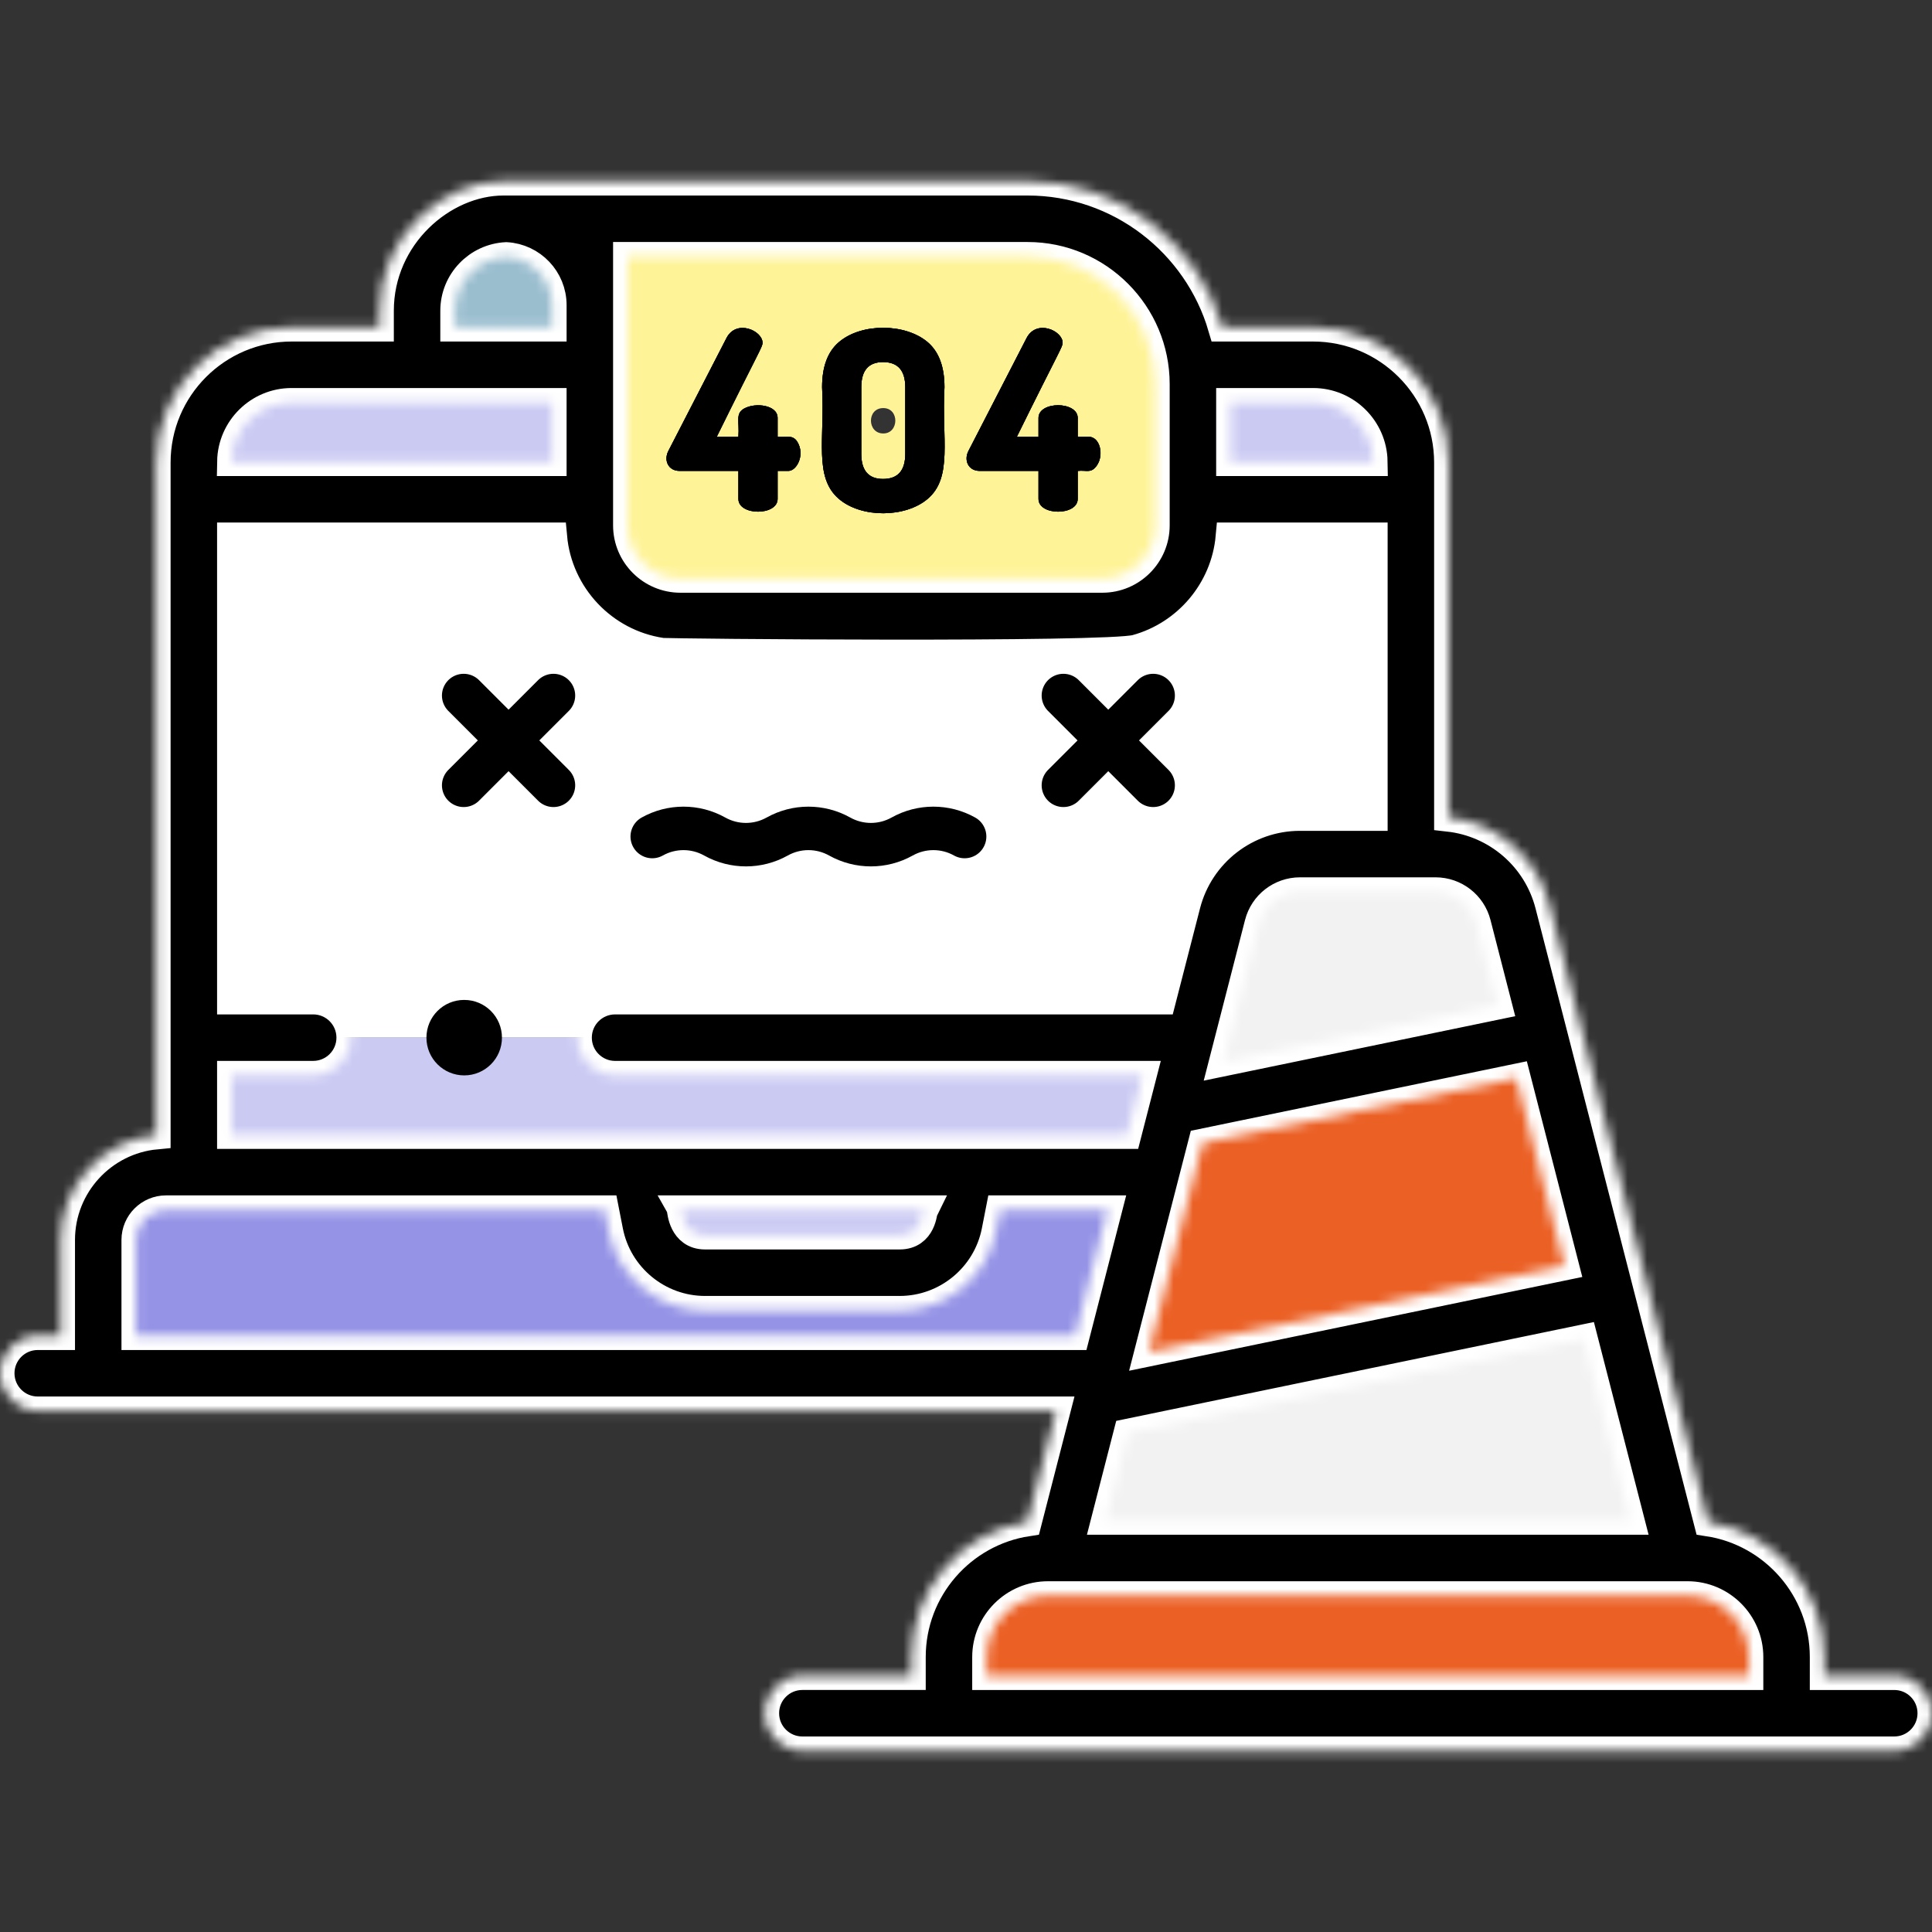 <svg width="200" height="200" viewBox="0 0 200 200" fill="none" xmlns="http://www.w3.org/2000/svg">
<rect x="0" y="0" width="200" height="200" fill="#333333" stroke="none"/>
<path d="M123.491 51.684H146.054V47.882C146.054 42.293 141.522 37.762 135.933 37.762H123.371C123.583 39.581 123.452 39.667 123.491 51.684Z" fill="#CBCAF3"/>
<path d="M61.06 37.762C53.939 37.762 36.628 37.762 30.187 37.762C24.597 37.762 20.066 42.293 20.066 47.882V51.684H61.06V37.762Z" fill="#CBCAF3"/>
<path d="M126.556 94.632C127.498 90.972 130.797 88.414 134.576 88.414H146.054V51.684H123.491V54.386C123.491 59.566 119.292 63.765 114.113 63.765H70.439C65.259 63.765 61.06 59.566 61.06 54.386V51.684H20.066V107.417H123.268L126.556 94.632Z" fill="white"/>
<path d="M48 72.002L57.293 81.295" stroke="black" stroke-width="4.5" stroke-miterlimit="10" stroke-linecap="round" stroke-linejoin="round"/>
<path d="M48 81.295L57.293 72.002" stroke="black" stroke-width="4.5" stroke-miterlimit="10" stroke-linecap="round" stroke-linejoin="round"/>
<path d="M119.374 72.002L110.082 81.295" stroke="black" stroke-width="4.5" stroke-miterlimit="10" stroke-linecap="round" stroke-linejoin="round"/>
<path d="M119.374 81.295L110.082 72.002" stroke="black" stroke-width="4.5" stroke-miterlimit="10" stroke-linecap="round" stroke-linejoin="round"/>
<path d="M99.857 86.597C97.848 85.473 95.399 85.473 93.389 86.597C91.38 87.72 88.932 87.72 86.922 86.597C84.913 85.473 82.464 85.473 80.455 86.597C78.445 87.72 75.996 87.72 73.987 86.597C71.978 85.473 69.529 85.473 67.519 86.597" stroke="black" stroke-width="4.5" stroke-miterlimit="10" stroke-linecap="round" stroke-linejoin="round"/>
<path d="M119.688 121.34H100.329L99.283 126.69C98.709 129.629 96.133 131.75 93.138 131.75H72.981C69.987 131.75 67.411 129.629 66.837 126.69L65.791 121.34C51.212 121.34 31.756 121.34 17.187 121.34C13.31 121.34 10.168 124.482 10.168 128.359V142.16H114.333L119.669 121.412L119.688 121.34Z" fill="#9593E6"/>
<path d="M61.06 31.59C61.06 26.747 57.211 22.807 52.406 22.654C47.283 22.807 43.176 27.005 43.176 32.165V37.761H61.06V31.59Z" fill="#9BBECF"/>
<path d="M66.837 126.69C67.411 129.629 69.987 131.75 72.982 131.75H93.139C96.133 131.75 98.709 129.629 99.283 126.69L100.329 121.34H119.688L121.317 115.007L123.269 107.418H20.066V121.341H65.791L66.837 126.69Z" fill="#CBCAF3"/>
<path d="M156.626 94.632C155.684 90.972 152.385 88.414 148.606 88.414H146.054H134.576C130.797 88.414 127.497 90.973 126.556 94.632L123.268 107.417L121.316 115.007L159.816 107.04L156.626 94.632Z" fill="#F2F2F2"/>
<path d="M174.695 161.285C134.215 161.285 131.857 161.285 108.49 161.285C102.828 161.285 98.238 165.875 98.238 171.537V177.355H184.946V171.537C184.946 165.875 180.357 161.285 174.695 161.285Z" fill="#EB6025"/>
<path d="M91.411 37.482C89.91 37.482 89.16 38.35 89.16 40.084V46.979C89.16 48.714 89.91 49.581 91.411 49.581C92.946 49.581 93.713 48.714 93.713 46.979V40.084C93.713 38.35 92.945 37.482 91.411 37.482ZM91.436 44.872C89.758 44.872 89.713 42.244 91.436 42.244C93.125 42.244 93.076 44.872 91.436 44.872Z" fill="#FFF398"/>
<path d="M123.371 37.761C122.379 29.252 115.15 22.646 106.375 22.646C99.484 22.646 59.94 22.646 52.117 22.646C57.049 22.646 61.059 26.648 61.059 31.589V54.386C61.059 59.566 65.259 63.765 70.438 63.765H114.112C119.292 63.765 123.491 59.566 123.491 54.386C123.491 54.346 123.532 39.148 123.371 37.761ZM81.616 48.748H80.498V51.649C80.498 53.407 76.439 53.408 76.439 51.649V48.748H70.35C69.166 48.748 68.674 47.636 69.206 46.648L75.216 34.975C76.255 33.014 78.936 34.239 78.936 35.48C78.936 35.932 78.666 36.148 74.201 45.211H76.438C76.557 43.603 76.099 42.815 77.037 42.292C78.199 41.644 80.497 41.916 80.497 43.265V45.211C81.342 45.292 82.055 44.953 82.54 45.739C83.367 47.082 82.481 48.748 81.616 48.748ZM96.041 51.636C93.743 53.603 89.18 53.658 86.829 51.636C84.223 49.397 85.392 45.399 85.103 40.084C85.103 37.968 85.678 36.416 86.829 35.427C89.182 33.405 93.744 33.461 96.041 35.427C97.196 36.416 97.773 37.969 97.773 40.084C97.479 45.462 98.65 49.403 96.041 51.636ZM113.54 48.195C112.948 49.035 112.486 48.649 111.563 48.748V51.649C111.563 53.407 107.504 53.408 107.504 51.649V48.748H101.416C100.231 48.748 99.739 47.636 100.271 46.648L106.281 34.975C107.321 33.014 110.001 34.239 110.001 35.48C110.001 35.932 109.732 36.148 105.266 45.211H107.504V43.265C107.504 41.505 111.563 41.52 111.563 43.265V45.211H112.681C113.894 45.21 114.301 47.119 113.54 48.195Z" fill="#FFF398"/>
<path d="M109.414 161.283H173.765L166.758 134.035L113.592 145.037L109.414 161.283Z" fill="#F2F2F2"/>
<path d="M121.316 115.006L119.688 121.339L119.67 121.411L113.594 145.037C120.247 143.66 160.101 135.413 166.759 134.035C165.38 128.672 161.242 112.579 159.817 107.039L121.316 115.006Z" fill="#EB6025"/>
<path d="M70.35 48.748H76.439V51.649C76.439 53.408 80.498 53.407 80.498 51.649V48.748H81.616C82.48 48.748 83.367 47.082 82.54 45.738C82.056 44.953 81.342 45.291 80.498 45.209V43.264C80.498 41.915 78.199 41.643 77.037 42.291C76.1 42.813 76.557 43.602 76.439 45.209H74.201C78.667 36.147 78.936 35.931 78.936 35.479C78.936 34.239 76.255 33.014 75.216 34.974L69.206 46.647C68.674 47.636 69.165 48.748 70.35 48.748Z" fill="black"/>
<path d="M86.828 51.636C89.18 53.658 93.742 53.604 96.04 51.636C98.649 49.403 97.478 45.463 97.772 40.084C97.772 37.968 97.195 36.416 96.04 35.428C93.743 33.462 89.181 33.405 86.828 35.428C85.677 36.416 85.102 37.969 85.102 40.084C85.391 45.399 84.222 49.397 86.828 51.636ZM89.16 40.084C89.16 38.35 89.911 37.483 91.412 37.483C92.946 37.483 93.713 38.35 93.713 40.084V46.979C93.713 48.714 92.946 49.581 91.412 49.581C89.911 49.581 89.16 48.714 89.16 46.979V40.084Z" fill="black"/>
<path d="M101.417 48.748H107.505V51.649C107.505 53.408 111.564 53.407 111.564 51.649V48.748C112.487 48.649 112.949 49.035 113.541 48.195C114.302 47.118 113.895 45.209 112.683 45.209H111.564V43.264C111.564 41.519 107.505 41.504 107.505 43.264V45.209H105.267C109.733 36.147 110.003 35.931 110.003 35.479C110.003 34.239 107.322 33.014 106.282 34.974L100.272 46.647C99.74 47.636 100.232 48.748 101.417 48.748Z" fill="black"/>
<path d="M70.35 48.748H76.439V51.649C76.439 53.408 80.498 53.407 80.498 51.649V48.748H81.616C82.48 48.748 83.367 47.082 82.54 45.738C82.056 44.953 81.342 45.291 80.498 45.209V43.264C80.498 41.915 78.199 41.643 77.037 42.291C76.1 42.813 76.557 43.602 76.439 45.209H74.201C78.667 36.147 78.936 35.931 78.936 35.479C78.936 34.239 76.255 33.014 75.216 34.974L69.206 46.647C68.674 47.636 69.165 48.748 70.35 48.748Z" fill="black"/>
<path d="M86.828 51.636C89.18 53.658 93.742 53.604 96.04 51.636C98.649 49.403 97.478 45.463 97.772 40.084C97.772 37.968 97.195 36.416 96.04 35.428C93.743 33.462 89.181 33.405 86.828 35.428C85.677 36.416 85.102 37.969 85.102 40.084C85.391 45.399 84.222 49.397 86.828 51.636ZM89.16 40.084C89.16 38.35 89.911 37.483 91.412 37.483C92.946 37.483 93.713 38.35 93.713 40.084V46.979C93.713 48.714 92.946 49.581 91.412 49.581C89.911 49.581 89.16 48.714 89.16 46.979V40.084Z" fill="black"/>
<path d="M101.417 48.748H107.505V51.649C107.505 53.408 111.564 53.407 111.564 51.649V48.748C112.487 48.649 112.949 49.035 113.541 48.195C114.302 47.118 113.895 45.209 112.683 45.209H111.564V43.264C111.564 41.519 107.505 41.504 107.505 43.264V45.209H105.267C109.733 36.147 110.003 35.931 110.003 35.479C110.003 34.239 107.322 33.014 106.282 34.974L100.272 46.647C99.74 47.636 100.232 48.748 101.417 48.748Z" fill="black"/>
<mask id="path-24-inside-1_1144_115402" fill="white">
<path d="M196.094 173.447H188.851V171.535C188.851 164.457 183.63 158.576 176.837 157.54C173.011 142.664 164.234 108.534 160.409 93.66C159.137 88.714 154.942 85.147 149.96 84.592C149.96 79.608 149.96 50.79 149.96 47.881C149.96 40.147 143.668 33.855 135.933 33.855H126.546C123.987 25.131 115.916 18.74 106.375 18.74C88.169 18.74 62.645 18.74 52.118 18.74C45.805 18.74 39.269 24.434 39.269 32.164V33.855H30.187C22.453 33.855 16.16 40.147 16.16 47.881V107.417V117.483C10.616 118.003 6.263 122.681 6.263 128.359V138.253H3.906C1.749 138.253 0 140.002 0 142.159C0 144.317 1.749 146.066 3.906 146.066H109.295L106.345 157.539C99.552 158.575 94.331 164.457 94.331 171.535V173.446H83.059C80.902 173.446 79.153 175.195 79.153 177.353C79.153 179.51 80.902 181.259 83.059 181.259H196.094C198.251 181.259 200 179.51 200 177.353C200 175.195 198.251 173.447 196.094 173.447ZM95.584 125.246C95.527 125.358 95.452 127.843 93.138 127.843H72.981C70.695 127.843 70.573 125.322 70.534 125.246H95.584ZM23.972 117.434V111.323H32.422C34.579 111.323 36.328 109.575 36.328 107.417C36.328 105.26 34.579 103.511 32.422 103.511H23.972V55.59H57.207C57.759 61.676 62.448 66.626 68.471 67.525C69.218 67.637 114.6 68.027 117.619 67.199C122.886 65.757 126.839 61.154 127.343 55.59H142.147V84.508H134.576C129.012 84.508 124.159 88.272 122.773 93.66L120.239 103.512H63.672C61.514 103.512 59.766 105.261 59.766 107.418C59.766 109.575 61.514 111.324 63.672 111.324H118.23L116.658 117.434C94.623 117.434 46.141 117.434 23.972 117.434ZM161.955 131.041L118.937 139.943C119.38 138.22 123.165 123.501 124.493 118.339L156.961 111.62L161.955 131.041ZM116.77 148.369L163.903 138.616L168.728 157.377H114.453L116.77 148.369ZM152.842 95.606L155.012 104.045L126.66 109.912C127.258 107.585 128.886 101.254 130.339 95.606C130.835 93.675 132.574 92.32 134.575 92.32H148.605C150.603 92.32 152.345 93.671 152.842 95.606ZM142.142 47.778H127.397V41.668H135.933C139.324 41.668 142.085 44.399 142.142 47.778ZM119.585 39.763V51.684V54.387C119.585 57.404 117.13 59.859 114.112 59.859H70.439C67.421 59.859 64.966 57.404 64.966 54.387V51.684V37.761V31.589V26.553H106.375C113.697 26.553 119.585 32.525 119.585 39.763ZM47.081 32.165C47.081 29.168 49.445 26.719 52.405 26.568C55.048 26.718 57.154 28.909 57.154 31.589V33.855H47.081V32.165ZM30.186 41.668H57.153V47.778H23.977C24.034 44.399 26.795 41.668 30.186 41.668ZM14.074 128.359C14.074 126.643 15.471 125.246 17.187 125.246H62.574L63.003 127.439C63.933 132.2 68.13 135.656 72.981 135.656H93.138C97.989 135.656 102.186 132.2 103.116 127.439L103.545 125.246H114.649L111.304 138.253H14.074V128.359ZM102.143 173.447V171.535C102.143 168.036 104.989 165.19 108.488 165.19H174.693C178.192 165.19 181.038 168.037 181.038 171.535V173.447H102.143Z"/>
</mask>
<path d="M196.094 173.447H188.851V171.535C188.851 164.457 183.63 158.576 176.837 157.54C173.011 142.664 164.234 108.534 160.409 93.66C159.137 88.714 154.942 85.147 149.96 84.592C149.96 79.608 149.96 50.79 149.96 47.881C149.96 40.147 143.668 33.855 135.933 33.855H126.546C123.987 25.131 115.916 18.74 106.375 18.74C88.169 18.74 62.645 18.74 52.118 18.74C45.805 18.74 39.269 24.434 39.269 32.164V33.855H30.187C22.453 33.855 16.16 40.147 16.16 47.881V107.417V117.483C10.616 118.003 6.263 122.681 6.263 128.359V138.253H3.906C1.749 138.253 0 140.002 0 142.159C0 144.317 1.749 146.066 3.906 146.066H109.295L106.345 157.539C99.552 158.575 94.331 164.457 94.331 171.535V173.446H83.059C80.902 173.446 79.153 175.195 79.153 177.353C79.153 179.51 80.902 181.259 83.059 181.259H196.094C198.251 181.259 200 179.51 200 177.353C200 175.195 198.251 173.447 196.094 173.447ZM95.584 125.246C95.527 125.358 95.452 127.843 93.138 127.843H72.981C70.695 127.843 70.573 125.322 70.534 125.246H95.584ZM23.972 117.434V111.323H32.422C34.579 111.323 36.328 109.575 36.328 107.417C36.328 105.26 34.579 103.511 32.422 103.511H23.972V55.59H57.207C57.759 61.676 62.448 66.626 68.471 67.525C69.218 67.637 114.6 68.027 117.619 67.199C122.886 65.757 126.839 61.154 127.343 55.59H142.147V84.508H134.576C129.012 84.508 124.159 88.272 122.773 93.66L120.239 103.512H63.672C61.514 103.512 59.766 105.261 59.766 107.418C59.766 109.575 61.514 111.324 63.672 111.324H118.23L116.658 117.434C94.623 117.434 46.141 117.434 23.972 117.434ZM161.955 131.041L118.937 139.943C119.38 138.22 123.165 123.501 124.493 118.339L156.961 111.62L161.955 131.041ZM116.77 148.369L163.903 138.616L168.728 157.377H114.453L116.77 148.369ZM152.842 95.606L155.012 104.045L126.66 109.912C127.258 107.585 128.886 101.254 130.339 95.606C130.835 93.675 132.574 92.32 134.575 92.32H148.605C150.603 92.32 152.345 93.671 152.842 95.606ZM142.142 47.778H127.397V41.668H135.933C139.324 41.668 142.085 44.399 142.142 47.778ZM119.585 39.763V51.684V54.387C119.585 57.404 117.13 59.859 114.112 59.859H70.439C67.421 59.859 64.966 57.404 64.966 54.387V51.684V37.761V31.589V26.553H106.375C113.697 26.553 119.585 32.525 119.585 39.763ZM47.081 32.165C47.081 29.168 49.445 26.719 52.405 26.568C55.048 26.718 57.154 28.909 57.154 31.589V33.855H47.081V32.165ZM30.186 41.668H57.153V47.778H23.977C24.034 44.399 26.795 41.668 30.186 41.668ZM14.074 128.359C14.074 126.643 15.471 125.246 17.187 125.246H62.574L63.003 127.439C63.933 132.2 68.13 135.656 72.981 135.656H93.138C97.989 135.656 102.186 132.2 103.116 127.439L103.545 125.246H114.649L111.304 138.253H14.074V128.359ZM102.143 173.447V171.535C102.143 168.036 104.989 165.19 108.488 165.19H174.693C178.192 165.19 181.038 168.037 181.038 171.535V173.447H102.143Z" fill="black" stroke="white" stroke-width="3" mask="url(#path-24-inside-1_1144_115402)"/>
<path d="M48.056 103.512H48.046C45.889 103.512 44.145 105.261 44.145 107.418C44.145 109.575 45.898 111.324 48.056 111.324C50.213 111.324 51.962 109.575 51.962 107.418C51.962 105.261 50.213 103.512 48.056 103.512Z" fill="black"/>
</svg>
